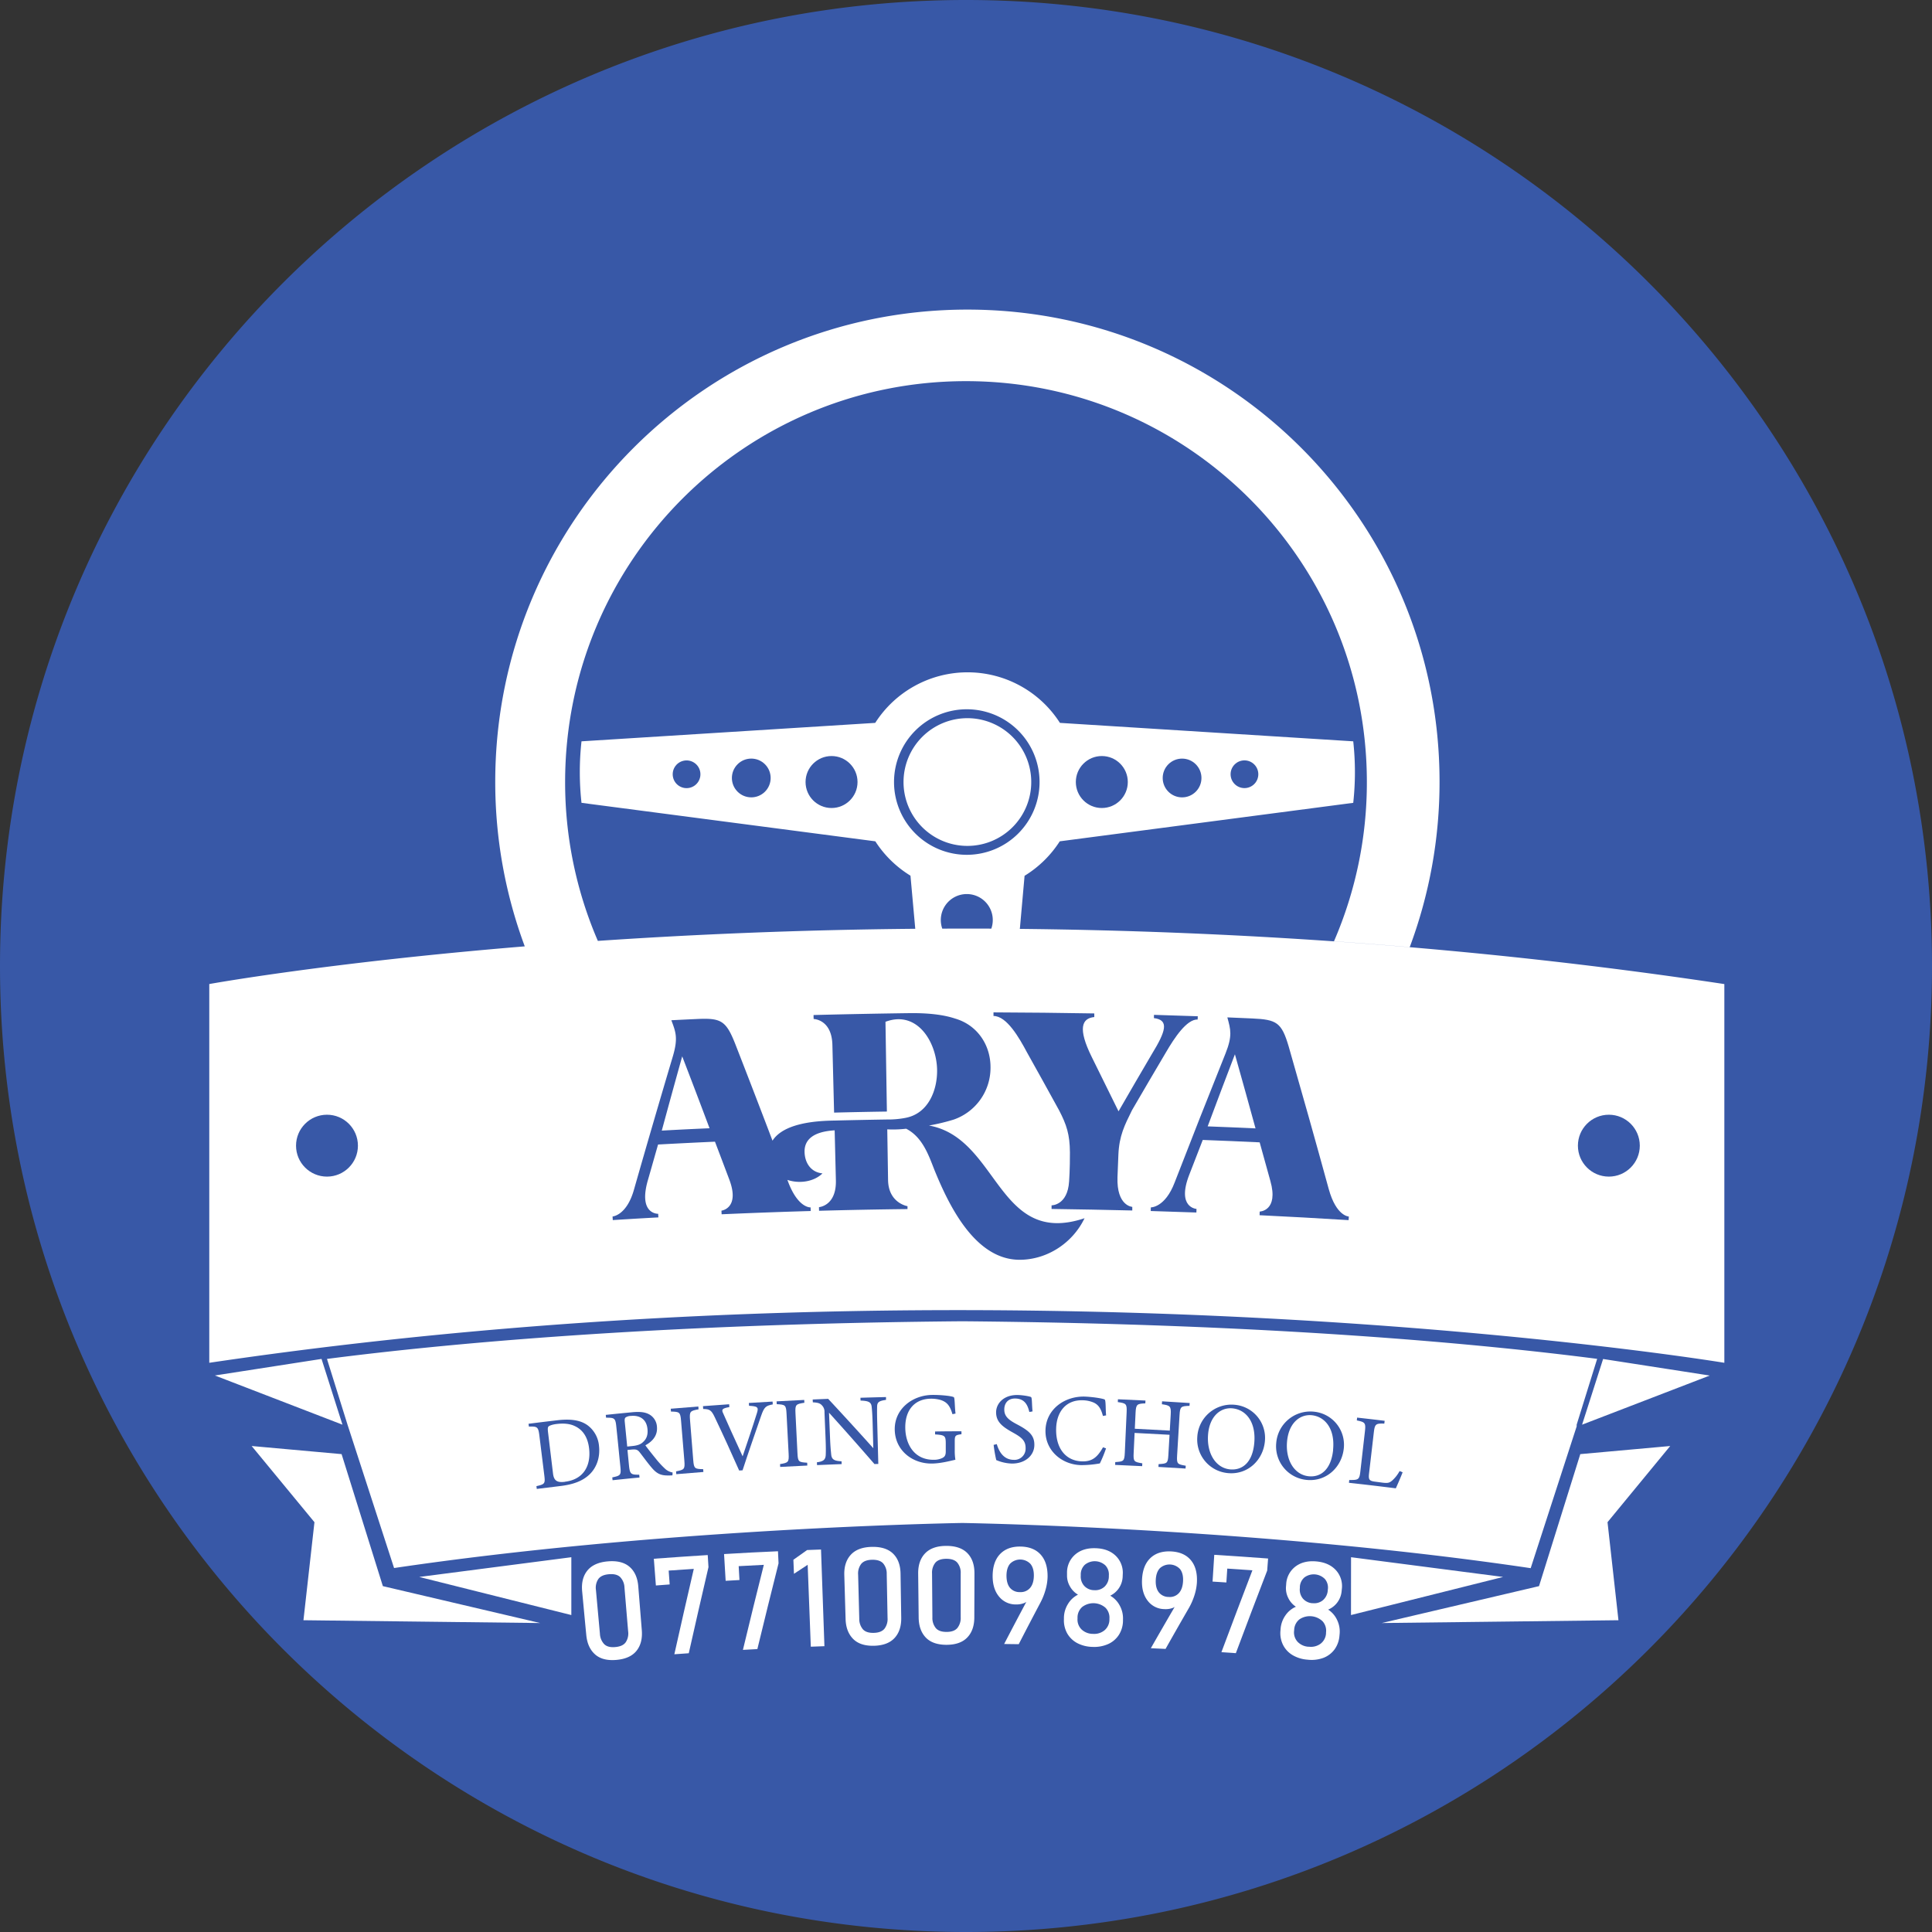 <svg id="Layer_1" data-name="Layer 1" xmlns="http://www.w3.org/2000/svg" viewBox="0 0 1134.51 1134.51">
  <rect x="0" y="0" width="1134.51" height="1134.51" fill="#333333" stroke="none"/>
  <circle cx="567.58" cy="567.52" r="551.7" style="fill: #fff"/>
  <g>
    <path d="M439.1,823.25l.1,1.66c5,.28,5.75.78,4.63,4.29-2.38,7.64-5.73,17.54-8.39,25.39C431,845,425.83,833.53,424,829.31c-1-2.13-.81-2.86,3.63-3.64,0-.66-.06-1-.11-1.66-6.15.42-9.22.64-15.36,1.11.05.66.07,1,.12,1.66,3.71.07,4.79.59,6.79,4.85,4.94,10.35,9.69,20.81,14.33,31.29l2-.13c3.48-10.67,7.21-21.32,10.86-31.89,1.87-5.42,2.85-6,6.87-6.81,0-.67-.05-1-.09-1.66C447.45,822.74,444.67,822.91,439.1,823.25Z" transform="translate(0.65 0.6)" style="fill: #3858a7"/>
    <path d="M816.79,868.87c-1.54,1.28-2.47,1.55-5.49,1.19l-4.67-.62c-3.37-.46-3.75-1.34-3.33-4.94,1.12-9.59,1.68-14.39,2.79-24,.6-5.07,1.29-5.24,6.16-5.13l.2-1.65c-6.47-.77-9.7-1.15-16.17-1.87l-.18,1.65c4.77,1,5.34,1.38,4.77,6.39-1.07,9.37-1.6,14.05-2.67,23.41-.57,5-1.08,5.24-6.53,5.18l-.19,1.65c11,1.22,16.52,1.87,27.52,3.24.82-1.75,3.37-7.65,4-9.43l-1.78-.7A20.69,20.69,0,0,1,816.79,868.87Z" transform="translate(0.65 0.6)" style="fill: #3858a7"/>
    <circle cx="647.01" cy="459.22" r="15.26" style="fill: #3858a7"/>
    <path d="M406.43,856.75c-.75-9.39-1.13-14.09-1.88-23.48-.4-5.09.06-5.37,5-6.29-.05-.66-.07-1-.12-1.65-6.49.5-9.73.76-16.21,1.31.06.66.09,1,.14,1.66,5,.11,5.5.31,5.92,5.4.78,9.39,1.16,14.08,1.94,23.47.41,5-.05,5.3-4.87,6.25l.14,1.65c6.36-.54,9.54-.8,15.9-1.29-.05-.66-.07-1-.12-1.65C407.32,862,406.83,861.84,406.43,856.75Z" transform="translate(0.65 0.6)" style="fill: #3858a7"/>
    <path d="M384.53,856.06c-2-2.45-5-6.22-6.21-7.95,4.25-2.3,7.26-5.79,6.8-10.87a8.87,8.87,0,0,0-4.8-7.43c-2.42-1.24-5.44-1.53-9.85-1.1-6.16.59-9.24.9-15.4,1.54l.18,1.65c4.82,0,5.5.15,6,5.17,1,9.42,1.43,14.14,2.39,23.56.51,5,.11,5.29-4.75,6.33l.17,1.65c6.33-.65,9.49-1,15.82-1.58-.06-.66-.09-1-.16-1.65-4.79,0-5.47-.24-6-5.26-.36-3.71-.55-5.57-.91-9.27l2.09-.21c3.05-.3,3.86,0,5.23,1.76,2.2,2.83,4.72,6.35,7.17,9.16,2.95,3.39,5.36,4.34,9.72,4.26.77,0,1.43,0,2.2-.08l.1-1.67a8.65,8.65,0,0,1-4.58-2.34A50.5,50.5,0,0,1,384.53,856.06Zm-14-7.5-2.87.28c-.57-5.79-.86-8.68-1.43-14.47-.15-1.53,0-2.14.48-2.61a5.75,5.75,0,0,1,3.14-.9c4.64-.45,9.14,1.46,9.72,7.78.3,3.19-.44,5.64-2.62,7.57C375.55,847.6,373.62,848.25,370.51,848.56Z" transform="translate(0.65 0.6)" style="fill: #3858a7"/>
    <circle cx="730.77" cy="454.65" r="8.14" style="fill: #3858a7"/>
    <circle cx="694.14" cy="456.85" r="11.38" style="fill: #3858a7"/>
    <path d="M548.45,840c0,.68,0,1,0,1.72,5.76.36,6.24.84,6.27,5.17,0,1.94,0,2.92,0,4.86,0,2.44-.77,3.15-2,3.81a11.5,11.5,0,0,1-5,1.06c-11.54.11-16.59-9.14-16.77-18.58-.19-10.85,5.69-17.2,15-17.3a20.39,20.39,0,0,1,5.64.72c3.82,1.21,5.59,3.34,7.06,8.38l1.81-.37c-.5-3.73-.4-8.94-.95-9.55s-6.47-1.42-12.62-1.39c-11.55.06-22.3,8.08-22.13,20.35s10.46,20.23,22.13,19.94c4.92-.12,9.8-1.39,13.49-2.23a33.06,33.06,0,0,1-.38-5.64c0-2,0-3,0-5,0-3.5.22-3.86,3.94-4.34v-1.72C557.71,839.88,554.62,839.9,548.45,840Z" transform="translate(0.65 0.6)" style="fill: #3858a7"/>
    <path d="M596.64,835.85c-5-2.62-7.59-4.72-7.55-8.82,0-3.08,1.7-6.45,6.42-6.39,5.7.08,7.33,4,8.29,7.9l1.88-.32c-.42-3.87-.24-7.73-.82-8.38-.32-.36-4.59-1.21-8-1.26-8-.11-12.54,4.85-12.58,10.13,0,5.52,3.5,8.39,9.75,11.85,5.24,2.91,7.66,4.8,7.58,9.37a6.55,6.55,0,0,1-7,6.72c-6.19-.08-8.76-5.26-9.93-9.24l-1.85.46a81.49,81.49,0,0,0,1.54,8.91,25.23,25.23,0,0,0,9.08,2.05c7.67.09,13.17-4.54,13.29-10.77C606.85,842.42,603.79,839.63,596.64,835.85Z" transform="translate(0.65 0.6)" style="fill: #3858a7"/>
    <path d="M519.63,821.44c0-.66,0-1,0-1.66-6,.15-9,.23-15,.41l.05,1.66c4.86.15,6.23,1,6.53,3.61.19,1.75.42,4.32.57,9.84l.4,14.53q-13.11-14.61-26.51-29c-3.63.15-5.45.22-9.09.39l.08,1.66c3,.16,4.26.51,5.47,1.9a5.26,5.26,0,0,1,1.38,3.86c.24,6.05.37,9.07.62,15.12.22,5.39.2,8.08.11,10-.13,2.9-1.51,3.86-5.18,4.32l.07,1.66c5.78-.25,8.67-.37,14.44-.58,0-.67,0-1-.06-1.66-4.29-.2-5.78-1.08-6.06-4-.16-1.69-.47-4.37-.68-9.71l-.6-14.82q13.5,14.94,26.68,30.15l2.26-.06c-.25-9.51-.37-14.27-.62-23.78-.15-5.52-.12-8.05-.08-9.92C514.46,822.63,515.76,822,519.63,821.44Z" transform="translate(0.65 0.6)" style="fill: #3858a7"/>
    <path d="M724.22,824.3a20.08,20.08,0,0,0-21.8,19,19.81,19.81,0,0,0,18.39,21.17c11.45.89,20.47-7.87,21.34-19.05A19.51,19.51,0,0,0,724.22,824.3Zm11.68,22.23c-.94,11.41-6.78,16.28-14,15.74-8.43-.65-13.93-9.17-13.17-20.18s7.31-16.21,14.08-15.7C730.76,827,736.93,834.11,735.9,846.53Z" transform="translate(0.65 0.6)" style="fill: #3858a7"/>
    <path d="M771,828.38a20.09,20.09,0,0,0-22.23,18.47,19.82,19.82,0,0,0,17.92,21.59c11.42,1.14,20.65-7.4,21.77-18.57A19.52,19.52,0,0,0,771,828.38Zm11.19,22.49c-1.2,11.39-7.16,16.13-14.33,15.42-8.42-.84-13.73-9.48-12.72-20.47s7.68-16,14.44-15.38C777.44,831.22,783.44,838.48,782.14,850.87Z" transform="translate(0.65 0.6)" style="fill: #3858a7"/>
    <path d="M681.64,824c4.82.68,5.46,1.14,5.18,6.06l-.55,9.42c-8.21-.48-12.32-.69-20.54-1.09l.45-9.42c.24-4.92.86-5.31,5.72-5.48,0-.66.06-1,.09-1.66-6.47-.33-9.7-.48-16.17-.75,0,.66-.05,1-.07,1.66,4.88.68,5.41,1,5.18,6-.43,9.5-.64,14.26-1.07,23.77-.23,5-.77,5.12-5.61,5.45,0,.67,0,1-.07,1.66,6.35.27,9.52.42,15.87.74,0-.66.05-1,.08-1.66-4.85-.84-5.32-1-5.08-6,.22-4.74.34-7.11.56-11.86,8.21.4,12.31.61,20.52,1.09-.28,4.74-.41,7.11-.69,11.84-.29,5-.77,5.07-5.74,5.39l-.09,1.65c6.37.36,9.55.54,15.92.95l.11-1.66c-4.84-.84-5.37-1-5.07-6,.57-9.5.86-14.25,1.43-23.75.3-5,.81-5.25,5.85-5.41,0-.66.07-1,.11-1.66-6.49-.41-9.73-.6-16.22-1Z" transform="translate(0.65 0.6)" style="fill: #3858a7"/>
    <path d="M635.24,821.67a17,17,0,0,1,6.32,1.34c3,1.36,4.4,3.85,5.45,7.87l1.88-.35c-.36-3-.11-8.46-.78-9.23-.46-.53-6.25-1.55-11.41-1.78-11.85-.52-23.16,7.23-23.42,19.83-.25,11.84,9.6,20.19,21,20.4a62.3,62.3,0,0,0,10.93-1,75.88,75.88,0,0,0,3.63-8.83l-1.77-.66c-3.28,5.81-6.35,8.48-12.41,8.28-9.64-.32-15.41-7.81-15.12-19.26C619.8,828.47,625.25,821.34,635.24,821.67Z" transform="translate(0.65 0.6)" style="fill: #3858a7"/>
    <circle cx="944.75" cy="672.76" r="18.17" style="fill: #3858a7"/>
    <path d="M779.63,697.7q-11.52-42-23.57-83.89c-4.15-14-7-15.7-21.37-16.35l-14.62-.63c1.93,7.1,3.09,10.77-1.09,21.23q-15.15,37.76-29.84,75.68c-5.67,14.91-14,14.66-14,14.66l-.06,2.13c10.72.31,16.09.49,26.81.88,0-.85,0-1.27.07-2.12,0,0-11.83-.64-4.22-20.15,2.61-6.71,5.25-13.63,7.89-20.34q16.71.62,33.42,1.41c2.53,9.06,3.79,13.59,6.28,22.65,5,17.69-6.26,18-6.26,18L739,713q26.16,1.26,52.28,2.89c.06-.85.08-1.27.14-2.12C791.37,713.75,784.08,713.72,779.63,697.7Zm-71.11-36.87q7.9-21.2,16-42.33,6.13,21.74,12.1,43.51C725.36,661.49,719.75,661.26,708.52,660.83Z" transform="translate(0.65 0.6)" style="fill: #3858a7"/>
    <path d="M344.65,836.55c-4.06-3.08-9.67-4.13-18.17-3.13-6.71.79-10.06,1.2-16.76,2.05.08.66.12,1,.21,1.65,4.75-.12,5.5,0,6.13,5.09,1.16,9.4,1.74,14.1,2.91,23.5.59,4.83.4,5.26-4.62,6.38l.2,1.64,13.84-1.7c7.28-.86,12.88-2.81,17-6.67s6.45-9.83,5.72-16.73A16.92,16.92,0,0,0,344.65,836.55Zm-13.56,33c-4.44.53-6.48-.48-7-4.89-1.17-9.71-1.76-14.57-2.93-24.27-.28-2.3-.08-3,.38-3.4s2-1.07,4.66-1.39c4-.48,7.6-.23,10.57,1.17,5.07,2.29,7.83,6.94,8.53,13.37C346.42,860.41,341.76,868.25,331.09,869.5Z" transform="translate(0.65 0.6)" style="fill: #3858a7"/>
    <circle cx="402.53" cy="454.05" r="8.14" transform="translate(-92.9 105.23) rotate(-13.28)" style="fill: #3858a7"/>
    <path d="M467.64,852.79c-.47-9.41-.7-14.11-1.17-23.52-.25-5.1.22-5.37,5.22-6.14l-.08-1.66c-6.49.31-9.74.47-16.23.83,0,.66.06,1,.09,1.66,5,.26,5.49.48,5.75,5.57.49,9.41.74,14.12,1.23,23.53.26,5-.2,5.29-5.05,6.09,0,.66.05,1,.09,1.66,6.37-.35,9.55-.51,15.93-.81,0-.66-.05-1-.08-1.66C468.38,858,467.89,857.89,467.64,852.79Z" transform="translate(0.65 0.6)" style="fill: #3858a7"/>
    <path d="M566.61-.6C253.32-.6-.65,253.37-.65,566.66s254,567.25,567.26,567.25,567.25-254,567.25-567.25S879.89-.6,566.61-.6ZM177.54,950.83,184,893.26l-36.87-44.73,52.81,4.76,24.23,77.52,92.36,21.67Zm-52-143.72,62.62-9.72L200.45,836ZM334.85,947.79l-89.32-22.37,89.32-11.59Zm229.62-54.07c-22.06.41-182.88,4.14-333.71,26.46L203.42,836l-12.06-38.61c67.82-8.77,191-20.53,372.34-22.11v0h1.53v0c181.07,1.58,304.17,13.3,372,22.07L925.2,836v1l-27,83.26C747.34,897.86,586.53,894.13,564.47,893.72Zm228.24,20.11L882,925.42l-89.32,22.37Zm150.61-20.57,6.42,57.57-139,1.65,92.36-21.67,24.23-77.52,52.8-4.76ZM928.38,836l12.34-38.57,62.62,9.72Zm-806.14-36.3V577.25s69.4-12.6,185.26-22.13a276.61,276.61,0,0,1-17.33-96.67c0-153.12,124.13-277.25,277.25-277.25S844.68,305.33,844.68,458.45a276.6,276.6,0,0,1-17.51,97.13q-22.44-1.91-44.48-3.43A234.7,234.7,0,0,0,802,458.63c0-130-105.39-235.41-235.4-235.41S331.2,328.62,331.2,458.63a234.61,234.61,0,0,0,19.22,93.28c54.59-3.71,117.33-6.5,186.39-7.11L534,513.62h0a64.78,64.78,0,0,1-20.64-20.18v0L340.82,470.84a164.83,164.83,0,0,1,0-36.12L513.3,423.89v0a64.37,64.37,0,0,1,108.46,0L794,434.72a165.58,165.58,0,0,1,0,36.12l-172.34,22.6A64.7,64.7,0,0,1,601,513.69h0l-2.77,31.15-2.1,0c124.59,1.2,266.3,9.87,415.79,32.43V799.66S591.91,730.08,122.24,799.66Z" transform="translate(0.65 0.6)" style="fill: #3858a7"/>
    <path d="M544.86,660.33a120.43,120.43,0,0,0,14.56-3.5A32.16,32.16,0,0,0,581,626.41c.14-13.28-7.7-25.08-20.77-28.88-6.88-2.31-16-3.32-26.84-3.19q-28.15.38-56.3,1.11c0,.93,0,1.4.06,2.33,0,0,10.65.15,11,15.24l1,39.73q15.48-.39,31-.62-.42-26.36-.83-52.71c18.63-7,30,11.91,30.31,28.14.21,12-5.11,25.61-18.31,28.23a53.43,53.43,0,0,1-11.1,1q-15.45.24-30.92.63c-10.64.15-29.67,1.42-36.32,11.8q-10.87-28.61-22-57.11c-5.42-13.6-8.38-15-22.78-14.31q-7.31.33-14.62.71c2.58,6.89,4.07,10.44.87,21.24q-11.62,39-22.78,78.1c-4.28,15.37-12.61,15.89-12.61,15.89l.13,2.12c10.71-.68,16.06-1,26.78-1.58-.05-.85-.07-1.28-.12-2.12,0,0-11.84.45-6.06-19.68,2-6.92,4-14.06,6-21q16.69-.91,33.41-1.66c3.35,8.79,5,13.18,8.33,22C434.1,709,423,710.32,423,710.32l.1,2.13q26.15-1.16,52.31-1.92l-.06-2.13s-7.26.64-13.16-14.9c-.16-.41-.31-.83-.47-1.24,6.95,2.34,15.52,1.17,20.61-3.82-6.93-.67-10.34-6.3-10.52-12.47-.23-7.43,5.29-12.08,17.67-12.81.29,11.73.43,17.6.72,29.33.37,15.08-9.92,15.77-9.92,15.77,0,.85,0,1.28.06,2.13q25.95-.71,51.91-1c0-.68,0-1,0-1.7,0,0-11.19-1.76-11.41-15.36-.18-11.9-.28-17.85-.47-29.75a67.31,67.31,0,0,0,11.09-.37c9.85,5,13.42,16.22,16.72,24.49,8.43,20.61,23.82,52.66,50.17,52.47,16.06-.12,30.9-9.89,37.87-24.41C585,731.9,585.9,667.71,544.86,660.33Zm-156.9,3q5.91-21.84,12-43.61,8.12,21.07,16.05,42.21C404.79,662.43,399.18,662.7,388,663.31Z" transform="translate(0.65 0.6)" style="fill: #3858a7"/>
    <path d="M655.56,690.67c.21-5.27.32-7.9.53-13.17.48-11.25,3.66-17.35,8-26.17q9.93-17.08,20-34.09c4.89-8.36,12.13-19.39,18.55-19.16,0-.76,0-1.15.07-1.91-10.28-.37-15.42-.53-25.71-.83l-.05,1.91c9.06,1.11,7.05,7.64-1.27,21.23q-9.82,16.71-19.5,33.51-7.85-16-15.78-32c-8.27-16.73-5.78-22.64,1.54-23.36,0-.85,0-1.27,0-2.12q-29.59-.51-59.19-.62V596c7.75,0,15,12.61,19.77,21.57q9.43,16.84,18.72,33.78c4.47,8.56,6.32,14.34,6.39,24.75.06,9.77-.48,17-.48,17-.86,14.22-10.3,14.1-10.3,14.1l0,2.12q23.7.33,47.4.9l0-2.12S655,707.66,655.56,690.67Z" transform="translate(0.65 0.6)" style="fill: #3858a7"/>
    <path d="M567.07,501.36a42.73,42.73,0,1,0-42.73-42.73A42.73,42.73,0,0,0,567.07,501.36Zm.35-80.23a37.5,37.5,0,1,1-37.5,37.5A37.5,37.5,0,0,1,567.42,421.13Z" transform="translate(0.65 0.6)" style="fill: #3858a7"/>
    <path d="M583.19,544.72h-1.72a15.26,15.26,0,1,0-28.8,0Q567.75,544.65,583.19,544.72Z" transform="translate(0.65 0.6)" style="fill: #3858a7"/>
    <circle cx="488.3" cy="459.22" r="15.26" style="fill: #3858a7"/>
    <circle cx="440.52" cy="456.25" r="11.38" transform="translate(-192.95 445.72) rotate(-45)" style="fill: #3858a7"/>
    <circle cx="192.01" cy="672.76" r="18.17" style="fill: #3858a7"/>
  </g>
  <g>
    <path d="M361.33,974.13c-5.41.47-9.59-.6-12.55-3.24s-4.68-6.42-5.15-11.35c-1-10.28-1.46-15.42-2.43-25.7q-.7-7.51,3.07-12.18c2.53-3.11,6.53-4.92,12-5.39s9.75.59,12.77,3.21,4.71,6.44,5.12,11.47c.83,10.3,1.24,15.45,2.07,25.74q.6,7.51-3.13,12.13C370.6,971.9,366.68,973.66,361.33,974.13Zm-.66-7.55q4.38-.37,6.12-2.82a9.35,9.35,0,0,0,1.42-6.41c-.87-10.29-1.3-15.44-2.16-25.73a9.27,9.27,0,0,0-2.5-6.1q-2.16-2.09-6.63-1.7c-3,.26-5.05,1.2-6.22,2.82a9.21,9.21,0,0,0-1.4,6.45c.93,10.28,1.4,15.42,2.34,25.71a9.43,9.43,0,0,0,2.5,6.07Q356.29,967,360.67,966.58Z" transform="translate(0.65 0.6)" style="fill: #fff"/>
    <path d="M414.94,912.56c.18,2.84.27,4.26.44,7.1q-5.89,25.25-11.57,50.56l-8.47.6q5.6-25.1,11.42-50.14c-5.9.4-8.85.6-14.75,1,.24,3.26.35,4.89.59,8.14l-8.1.61-1.2-15.7Q399.11,913.55,414.94,912.56Z" transform="translate(0.65 0.6)" style="fill: #fff"/>
    <path d="M456.2,910.33c.13,2.84.2,4.26.33,7.1q-6.34,25.16-12.44,50.35l-8.48.46q6-25,12.28-49.93c-5.91.29-8.86.44-14.77.77l.46,8.15-8.11.46c-.37-6.28-.56-9.42-.93-15.71Q440.36,911,456.2,910.33Z" transform="translate(0.65 0.6)" style="fill: #fff"/>
    <path d="M481.47,909.31l2,56.77-8,.29q-.92-24-1.84-48.09c-3.23,2.11-4.84,3.17-8.05,5.29-.14-3.3-.21-4.94-.34-8.24,3.21-2.29,4.83-3.43,8.06-5.72Z" transform="translate(0.65 0.6)" style="fill: #fff"/>
    <path d="M512.59,965.83c-5.42.12-9.51-1.22-12.29-4.05s-4.26-6.71-4.4-11.66c-.31-10.32-.46-15.48-.76-25.81q-.22-7.53,3.85-11.95t12.31-4.6c5.5-.13,9.68,1.23,12.51,4s4.29,6.73,4.36,11.78l.4,25.82q.12,7.54-3.91,11.9T512.59,965.83Zm-.17-7.58c2.93-.06,5-.87,6.29-2.41a9.37,9.37,0,0,0,1.83-6.31c-.19-10.33-.29-15.49-.49-25.82a9.24,9.24,0,0,0-2.09-6.25c-1.35-1.48-3.51-2.19-6.5-2.13s-5.11.88-6.39,2.42a9.26,9.26,0,0,0-1.81,6.34c.27,10.32.4,15.49.67,25.81a9.4,9.4,0,0,0,2.1,6.22Q508,958.36,512.42,958.25Z" transform="translate(0.65 0.6)" style="fill: #fff"/>
    <path d="M555.22,965.27q-8.15,0-12.23-4.28t-4.18-11.73c-.11-10.33-.17-15.49-.29-25.82q-.07-7.55,4.07-11.88c2.78-2.89,6.91-4.36,12.39-4.38s9.65,1.4,12.44,4.26,4.16,6.81,4.15,11.86c0,10.33-.05,15.49-.08,25.82q0,7.54-4.13,11.83C564.63,963.81,560.59,965.24,555.22,965.27Zm0-7.58q4.38,0,6.33-2.31a9.39,9.39,0,0,0,1.94-6.27c0-10.32,0-15.49,0-25.82a9.2,9.2,0,0,0-2-6.28c-1.31-1.51-3.47-2.26-6.45-2.25s-5.13.78-6.44,2.3a9.28,9.28,0,0,0-1.93,6.3l.2,25.82a9.43,9.43,0,0,0,2,6.26Q550.79,957.71,555.19,957.69Z" transform="translate(0.65 0.6)" style="fill: #fff"/>
    <path d="M589,964.79q7.31-14.06,14.78-28c0,.56,0,.84-.06,1.4a5.93,5.93,0,0,1-3.09,2.61,12.34,12.34,0,0,1-4.67.76,12.47,12.47,0,0,1-10-4.67q-3.75-4.57-3.71-12.12v0q.06-8.28,4.36-12.79c2.87-3,6.89-4.49,12-4.41s9.13,1.67,11.9,4.79,4.08,7.47,4,13.07v0a30.33,30.33,0,0,1-1.19,7.49,37.82,37.82,0,0,1-3.16,7.85c-5.09,9.64-7.61,14.47-12.59,24.13Zm9.31-30.48a7.2,7.2,0,0,0,5.93-2.45c1.42-1.67,2.15-4,2.21-7.11v0q.07-4.49-2-7a8.39,8.39,0,0,0-11.9-.17q-2.12,2.43-2.17,7v0c0,3.08.64,5.46,2,7.16A7.26,7.26,0,0,0,598.32,934.31Z" transform="translate(0.65 0.6)" style="fill: #fff"/>
    <path d="M640.93,966.49a20.16,20.16,0,0,1-9-2.23,14.73,14.73,0,0,1-5.88-5.67,15.73,15.73,0,0,1-1.94-8.38l0-.93a15.77,15.77,0,0,1,2.35-7.95,14.28,14.28,0,0,1,5.91-5.51,12.79,12.79,0,0,1-4.74-4.88,12.51,12.51,0,0,1-1.7-6.59l0-1.36a13.86,13.86,0,0,1,4.78-10.72q4.61-4,12.07-3.72c5,.16,8.91,1.67,11.8,4.5a13.86,13.86,0,0,1,4.07,11l-.05,1.37a13,13,0,0,1-7.3,11,14.43,14.43,0,0,1,5.62,5.88,15.46,15.46,0,0,1,1.87,8.09l0,.94a15.75,15.75,0,0,1-2.49,8.22,14.59,14.59,0,0,1-6.24,5.28A20.11,20.11,0,0,1,640.93,966.49Zm.25-7.65a9.57,9.57,0,0,0,6.85-2.17,8.27,8.27,0,0,0,2.8-6.22l0-.54a8.25,8.25,0,0,0-2.35-6.44,10.83,10.83,0,0,0-13.62-.44,8.24,8.24,0,0,0-2.77,6.31l0,.58a8.11,8.11,0,0,0,2.39,6.34A9.69,9.69,0,0,0,641.18,958.84Zm.83-25.65a8,8,0,0,0,6-2.11,8.32,8.32,0,0,0,2.48-6l0-.55a7.74,7.74,0,0,0-2.06-5.92,9.2,9.2,0,0,0-12-.39,7.8,7.8,0,0,0-2.44,5.81l0,.59a8.17,8.17,0,0,0,2.09,6.09A8,8,0,0,0,642,933.19Z" transform="translate(0.65 0.6)" style="fill: #fff"/>
    <path d="M675.15,967.27Q683,953.5,691,939.83c-.05.56-.07.84-.11,1.4a5.93,5.93,0,0,1-3.19,2.49,12.24,12.24,0,0,1-4.7.58,12.43,12.43,0,0,1-9.77-5q-3.6-4.72-3.26-12.25v0q.36-8.28,4.82-12.63t12.2-4c5.15.26,9.07,2,11.72,5.22s3.8,7.62,3.48,13.21v0a30.91,30.91,0,0,1-1.47,7.45,38.19,38.19,0,0,1-3.45,7.73c-5.44,9.44-8.14,14.17-13.48,23.64Zm10.44-30.11a7.19,7.19,0,0,0,6-2.23q2.22-2.41,2.47-7v0q.24-4.49-1.71-7.06a8.41,8.41,0,0,0-11.88-.6q-2.22,2.35-2.43,6.88v0c-.15,3.07.43,5.47,1.74,7.22A7.27,7.27,0,0,0,685.59,937.16Z" transform="translate(0.65 0.6)" style="fill: #fff"/>
    <path d="M744,914.59c-.21,2.83-.32,4.25-.53,7.09q-9.32,24.2-18.4,48.49c-3.39-.24-5.09-.35-8.48-.57q9-24.09,18.2-48.09c-5.9-.42-8.85-.62-14.76-1-.21,3.26-.31,4.89-.53,8.15l-8.11-.52c.39-6.28.59-9.42,1-15.71Q728.17,913.4,744,914.59Z" transform="translate(0.65 0.6)" style="fill: #fff"/>
    <path d="M767.21,974a20.13,20.13,0,0,1-8.88-2.71,14.64,14.64,0,0,1-5.57-6,15.59,15.59,0,0,1-1.49-8.46l.07-.94a15.86,15.86,0,0,1,2.78-7.81,14.33,14.33,0,0,1,6.21-5.17,12.85,12.85,0,0,1-4.48-5.13,12.6,12.6,0,0,1-1.34-6.67l.11-1.37A13.88,13.88,0,0,1,760,919.35c3.21-2.46,7.31-3.49,12.26-3.06s8.81,2.15,11.56,5.14a13.88,13.88,0,0,1,3.47,11.21l-.13,1.36a13,13,0,0,1-7.89,10.6,14.55,14.55,0,0,1,5.3,6.18A15.58,15.58,0,0,1,786,959l-.09.93A15.74,15.74,0,0,1,783,968a14.62,14.62,0,0,1-6.52,4.93A20.07,20.07,0,0,1,767.21,974Zm.67-7.63a9.53,9.53,0,0,0,7-1.79,8.27,8.27,0,0,0,3.14-6l0-.55a8.25,8.25,0,0,0-2-6.55,10.86,10.86,0,0,0-13.59-1.18,8.26,8.26,0,0,0-3.11,6.15l-.05.58a8.11,8.11,0,0,0,2.05,6.46A9.62,9.62,0,0,0,767.88,966.41Zm2.22-25.56a8,8,0,0,0,6.14-1.77,8.36,8.36,0,0,0,2.81-5.87l.05-.54a7.74,7.74,0,0,0-1.74-6,9.2,9.2,0,0,0-11.94-1,7.74,7.74,0,0,0-2.76,5.66l0,.59a8.21,8.21,0,0,0,1.75,6.2A8.06,8.06,0,0,0,770.1,940.85Z" transform="translate(0.65 0.6)" style="fill: #fff"/>
  </g>
</svg>
